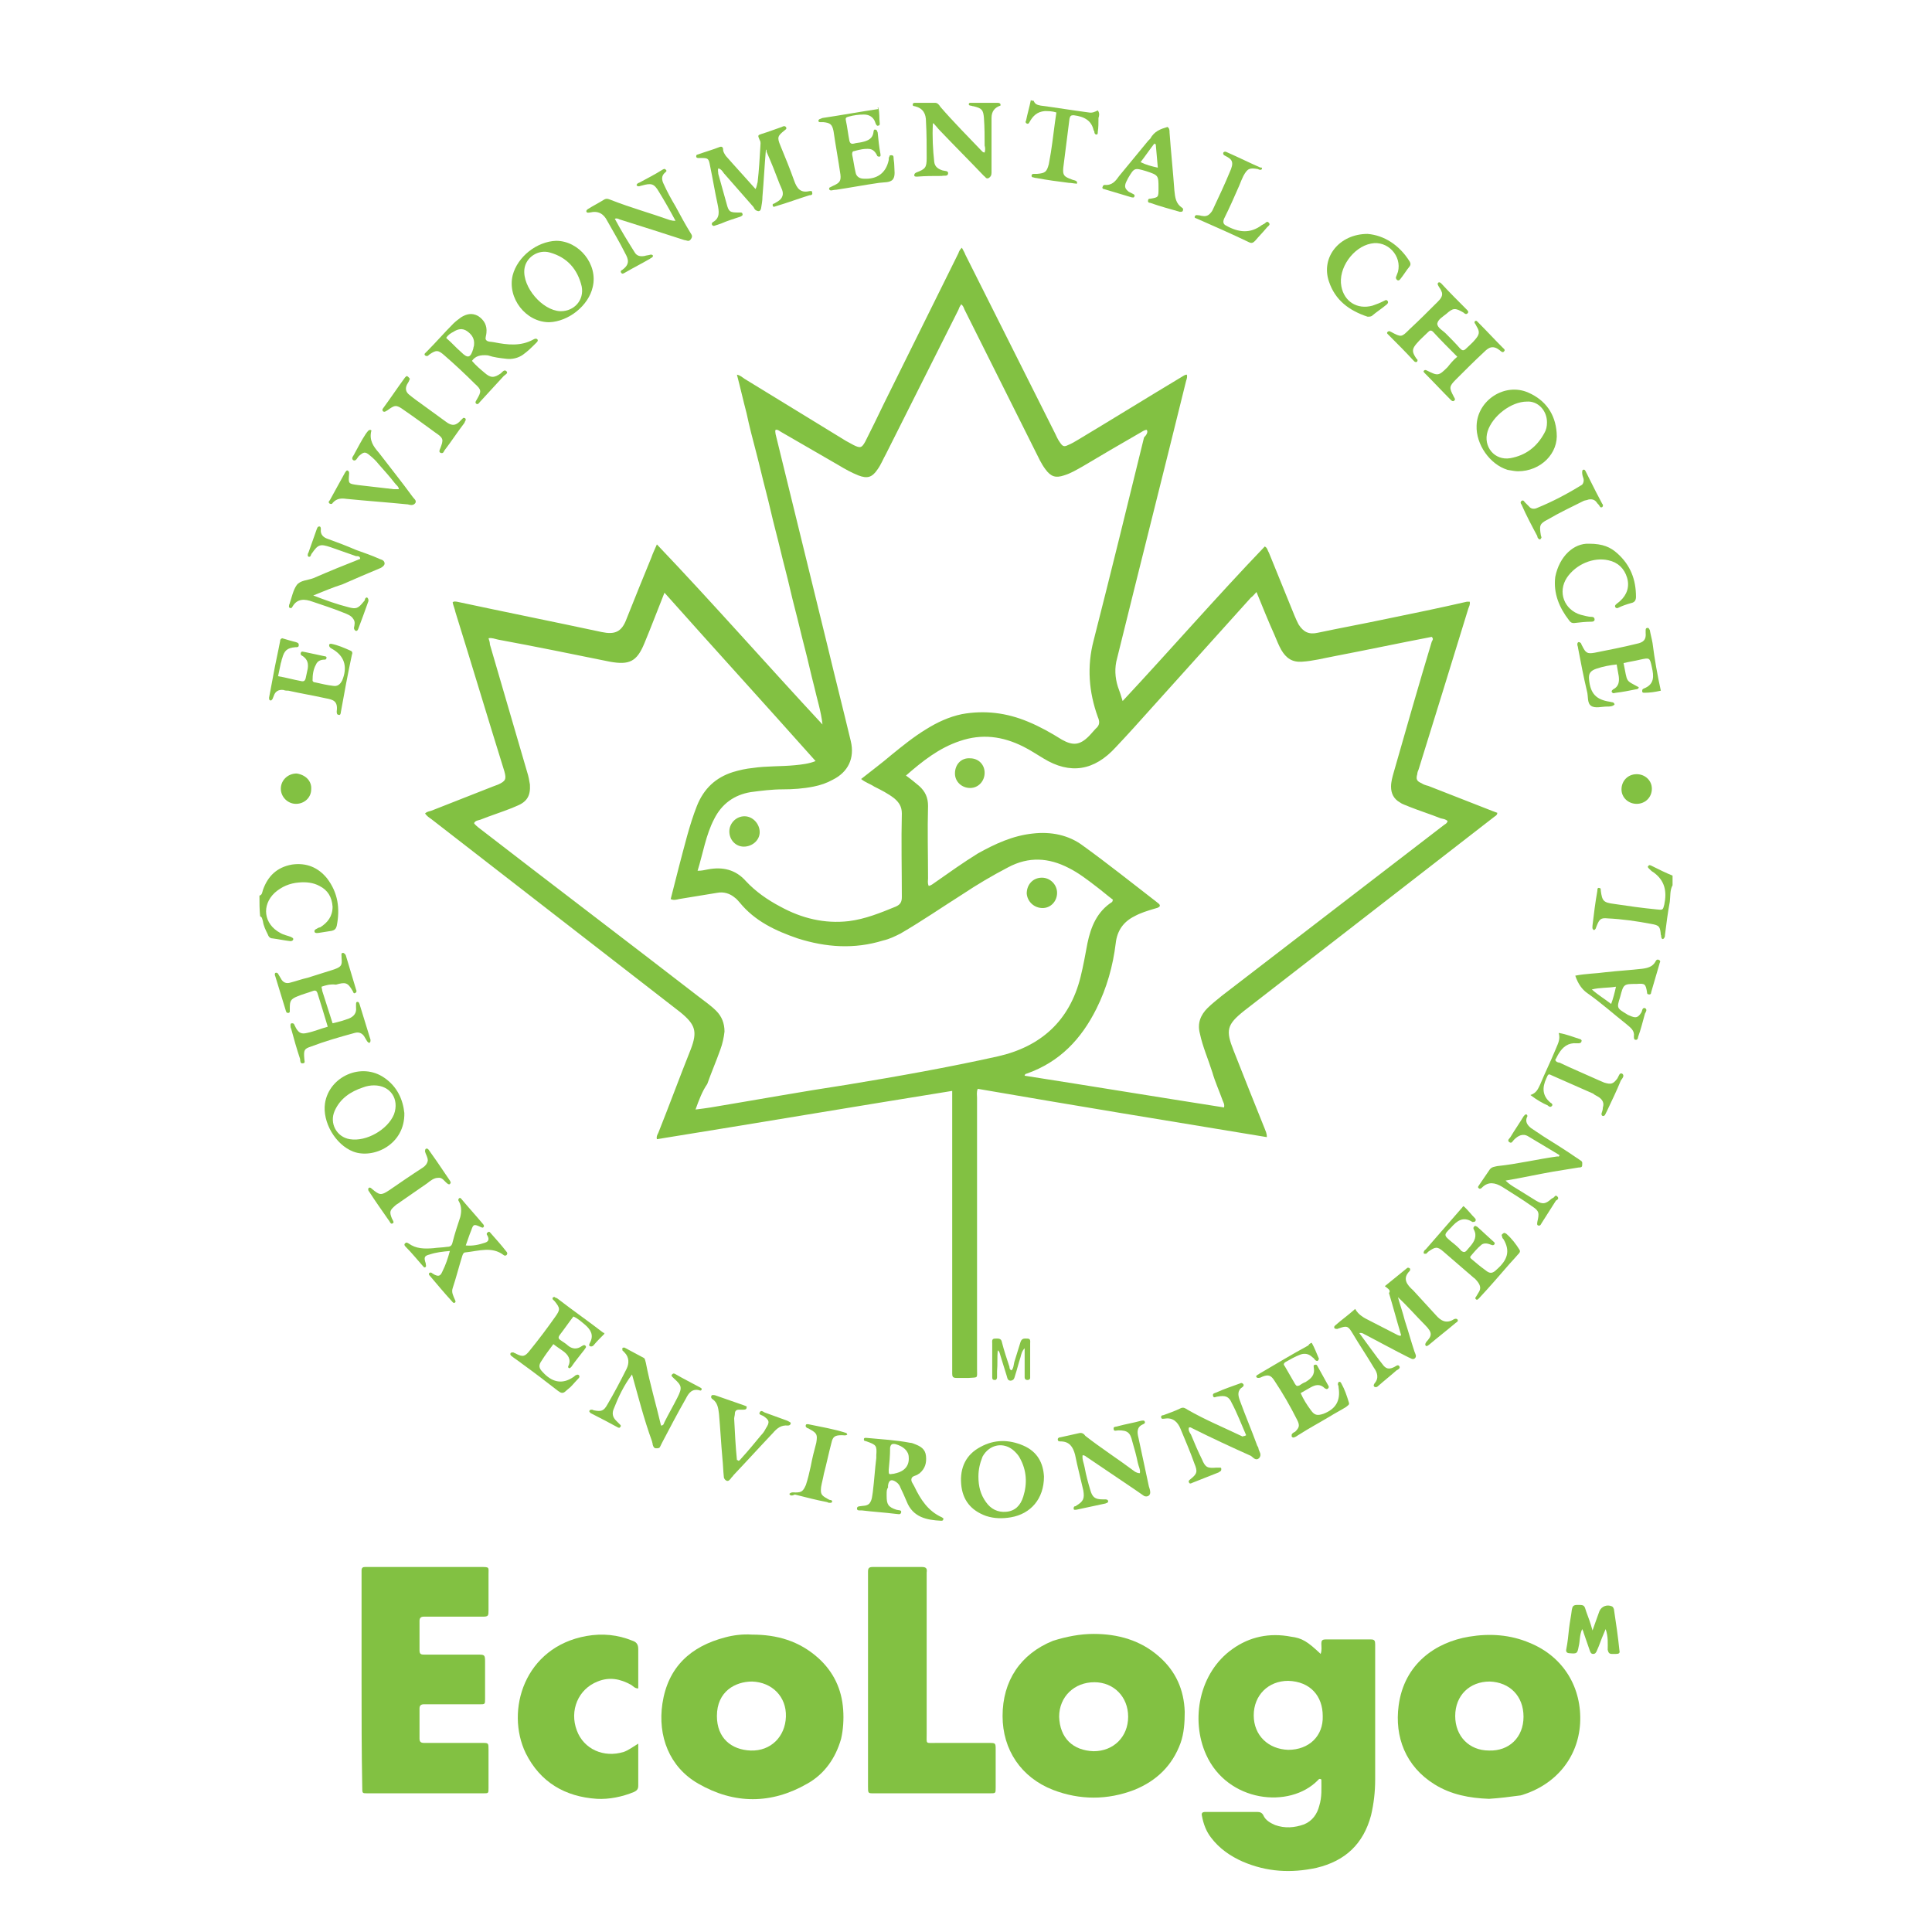 <?xml version="1.0" encoding="utf-8"?><svg version="1.1" id="Layer_1" xmlns="http://www.w3.org/2000/svg" x="0px" y="0px" viewBox="0 0 280 280" xml:space="preserve" enable-background="new 0 0 280 280"><g><path d="M37.6,129.8c0.4-0.1,0.4-0.5,0.5-0.8c0.7-2,2-3.3,4.2-3.7c2.1-0.3,3.8,0.4,5.1,2c1.6,2.1,1.9,4.4,1.4,6.9
		c-0.1,0.4-0.3,0.6-0.7,0.7c-0.6,0.1-1.3,0.2-1.9,0.3c-0.2,0-0.4,0.1-0.6-0.1c-0.1-0.3,0.1-0.4,0.3-0.5c0.2-0.1,0.3-0.2,0.5-0.2
		c1.1-0.7,1.8-1.6,1.8-3c-0.1-1.4-0.7-2.4-1.9-3c-0.9-0.5-2-0.6-3-0.5c-1.3,0.1-2.5,0.6-3.5,1.5c-1.9,1.8-1.6,4.5,0.8,5.8
		c0.5,0.3,1.1,0.4,1.6,0.6c0.1,0.1,0.3,0.1,0.3,0.3c0,0.2-0.2,0.3-0.4,0.3c-0.9-0.1-1.8-0.3-2.6-0.4c-0.4,0-0.6-0.3-0.7-0.6
		c-0.3-0.6-0.6-1.2-0.7-1.9c-0.1-0.3-0.1-0.6-0.4-0.7C37.6,131.8,37.6,130.8,37.6,129.8z" fill="#87C346"/><path d="M149.8,14.6c0.2,0.5,0.5,0.6,1,0.7c2.3,0.3,4.7,0.7,7,1c0.5,0.1,0.9-0.1,1.3-0.3c0.3,0.4,0.2,0.8,0.1,1.1
		c0,0.7,0,1.4-0.1,2c0,0.2,0,0.4-0.2,0.4c-0.2,0-0.3-0.2-0.3-0.4c0-0.1,0-0.1-0.1-0.2c-0.3-1.4-1.3-2-2.9-2.2
		c-0.4,0-0.5,0.1-0.6,0.5c-0.3,2.4-0.6,4.7-0.9,7.1c-0.1,1.1,0.1,1.3,1.2,1.7c0.2,0.1,0.4,0.1,0.6,0.2c0.2,0.1,0.2,0.2,0.2,0.3
		c0,0.1-0.1,0.2-0.2,0.1c-0.3,0-0.6-0.1-1-0.1c-1.6-0.2-3.1-0.4-4.7-0.7c-0.2,0-0.4-0.1-0.5-0.1c-0.1,0-0.2-0.1-0.2-0.2
		c0-0.2,0.1-0.3,0.3-0.3c0.2,0,0.4,0,0.5,0c1.2-0.1,1.4-0.3,1.7-1.4c0.1-0.6,0.2-1.1,0.3-1.7c0.3-1.9,0.5-3.9,0.8-5.8
		c-0.6-0.2-1.2-0.2-1.7-0.2c-1.1,0.1-1.7,0.7-2.2,1.6c-0.1,0.2-0.2,0.3-0.4,0.2c-0.2-0.1-0.2-0.3-0.1-0.4c0.2-1,0.5-2,0.7-3
		C149.5,14.6,149.6,14.6,149.8,14.6z" fill="#87C346"/><path d="M242.4,128.3c-0.4,0.7-0.3,1.6-0.4,2.4c-0.3,1.6-0.5,3.2-0.7,4.8c0,0.1,0,0.3-0.1,0.4c0,0.1-0.2,0.2-0.2,0.2
		c-0.1,0-0.2-0.1-0.2-0.2c-0.1-0.1,0-0.3-0.1-0.4c-0.1-1.2-0.2-1.4-1.4-1.6c-2.1-0.4-4.2-0.7-6.3-0.8c-1-0.1-1.2,0.1-1.6,1.1
		c-0.1,0.2-0.1,0.5-0.4,0.6c-0.3-0.2-0.2-0.4-0.2-0.7c0.2-1.7,0.4-3.3,0.7-5c0-0.2,0-0.5,0.3-0.4c0.2,0,0.2,0.2,0.2,0.4
		c0.2,1.5,0.4,1.7,1.9,1.9c2,0.3,4.1,0.6,6.2,0.8c0.9,0.1,0.9,0.1,1.1-0.7c0.4-1.9,0.1-3.5-1.6-4.7c-0.2-0.1-0.4-0.3-0.6-0.5
		c-0.1-0.1-0.3-0.3-0.1-0.4c0.1-0.2,0.3-0.1,0.5,0c1,0.5,2,1,3,1.4C242.4,127.3,242.4,127.8,242.4,128.3z" fill="#87C346"/><path d="M162.7,101.6c7-7.5,13.6-15.1,20.6-22.4c0.4,0.2,0.4,0.6,0.6,0.9c1.2,3,2.5,6.1,3.7,9.1
		c0.2,0.5,0.4,0.9,0.6,1.3c0.7,1.1,1.5,1.5,2.8,1.2c3.3-0.7,6.6-1.3,9.9-2c3.9-0.8,7.8-1.6,11.7-2.5c0.1,0,0.2,0,0.4,0
		c0.1,0.4-0.1,0.7-0.2,1c-2.4,7.8-4.8,15.6-7.2,23.3c-0.1,0.2-0.2,0.5-0.2,0.7c-0.2,0.7-0.1,1,0.6,1.3c0.3,0.2,0.6,0.3,1,0.4
		c3.1,1.2,6.1,2.4,9.2,3.6c0.3,0.1,0.5,0.2,0.8,0.3c0,0.4-0.4,0.5-0.6,0.7c-12,9.3-24.1,18.7-36.1,28c-2.5,2-2.7,2.8-1.5,5.8
		c1.5,3.8,3,7.6,4.5,11.3c0.1,0.3,0.3,0.6,0.3,1.2c-14-2.3-28-4.6-41.9-7c-0.2,0.5-0.1,0.9-0.1,1.3c0,13.1,0,26.2,0,39.3
		c0,1.4,0.2,1.2-1.2,1.3c-0.6,0-1.2,0-1.8,0c-0.5,0-0.6-0.2-0.6-0.6c0-0.2,0-0.5,0-0.8c0-12.9,0-25.9,0-38.8c0-0.4,0-0.9,0-1.4
		c-14.3,2.3-28.5,4.7-42.8,7c-0.1-0.4,0.1-0.7,0.2-0.9c1.6-4,3.1-8.1,4.7-12.1c1-2.6,0.7-3.6-1.5-5.4c-12-9.3-24.1-18.7-36.1-28
		c-0.3-0.2-0.6-0.4-0.9-0.8c0.3-0.3,0.6-0.3,0.9-0.4c3-1.2,5.9-2.3,8.9-3.5c0.3-0.1,0.5-0.2,0.8-0.3c1.1-0.5,1.2-0.8,0.9-1.9
		c-2.4-7.7-4.7-15.4-7.1-23.1c-0.1-0.5-0.3-0.9-0.4-1.4c0.2-0.2,0.4-0.1,0.6-0.1c7,1.5,14,2.9,21,4.4c1.9,0.4,2.9,0,3.6-1.9
		c1.2-3,2.4-6,3.6-8.9c0.2-0.6,0.5-1.2,0.8-1.9c8.2,8.6,16,17.5,24,26.1c-0.2-1.9-0.8-3.7-1.2-5.5c-0.5-1.9-0.9-3.8-1.4-5.7
		c-0.5-1.9-0.9-3.7-1.4-5.6c-0.5-1.9-0.9-3.8-1.4-5.7c-0.5-1.9-0.9-3.7-1.4-5.6c-0.5-1.9-0.9-3.8-1.4-5.7c-0.5-1.9-0.9-3.7-1.4-5.6
		c-0.5-1.9-1-3.8-1.4-5.7c-0.5-1.9-0.9-3.7-1.4-5.6c0.5,0.1,0.8,0.4,1.1,0.6c4.9,3,9.8,6,14.7,9c0.4,0.2,0.7,0.4,1.1,0.6
		c1,0.5,1.2,0.4,1.7-0.5c0.9-1.8,1.8-3.6,2.7-5.5c3.6-7.3,7.2-14.5,10.8-21.8c0.1-0.3,0.2-0.5,0.5-0.8c0.2,0.4,0.4,0.7,0.5,1
		c4.3,8.6,8.7,17.3,13,25.9c0.2,0.4,0.4,0.9,0.7,1.3c0.4,0.6,0.6,0.7,1.2,0.4c0.5-0.2,1-0.5,1.5-0.8c5-3,10-6.1,15-9.1
		c0.2-0.1,0.4-0.3,0.7-0.3c0.1,0.3,0,0.6-0.1,0.9c-3.3,13.4-6.7,26.8-10,40.2c-0.4,1.4-0.3,2.8,0.1,4.1
		C162.3,100.3,162.5,100.9,162.7,101.6z M100.8,160.8c0.9-0.1,1.5-0.2,2.2-0.3c6.6-1.1,13.2-2.3,19.8-3.3c7.3-1.2,14.6-2.5,21.8-4.1
		c6.2-1.4,10.4-5.1,12-11.5c0.4-1.6,0.7-3.3,1-4.9c0.5-2.4,1.4-4.6,3.6-6c0,0,0-0.1,0.1-0.3c-0.8-0.6-1.6-1.3-2.4-1.9
		c-1.3-1-2.6-2-4-2.7c-2.9-1.5-5.8-1.7-8.8-0.1c-2.3,1.2-4.5,2.5-6.6,3.9c-3,1.9-5.9,3.9-9,5.7c-0.8,0.4-1.6,0.8-2.5,1
		c-4.2,1.3-8.3,1-12.4-0.3c-3.2-1.1-6.2-2.5-8.4-5.2c-0.2-0.2-0.4-0.5-0.7-0.7c-0.7-0.6-1.6-0.9-2.6-0.7c-1.8,0.3-3.7,0.6-5.5,0.9
		c-0.4,0.1-0.8,0.2-1.2,0c0.4-1.6,0.8-3.1,1.2-4.7c0.8-3,1.5-6,2.6-8.8c1-2.5,2.7-4.1,5.2-4.9c1-0.3,1.9-0.5,2.9-0.6
		c2-0.3,4.1-0.2,6.1-0.4c1-0.1,2-0.2,3-0.6c-7.3-8.2-14.6-16.2-21.9-24.4c-1,2.5-1.9,4.9-2.9,7.3c-1.1,2.7-2.2,3.2-5,2.7
		c-5.4-1.1-10.8-2.2-16.2-3.2c-0.5-0.1-0.9-0.3-1.4-0.2c0.1,0.3,0.2,0.6,0.2,0.9c1.8,6.2,3.6,12.3,5.4,18.5c0.2,0.6,0.3,1.2,0.4,1.8
		c0.1,1.6-0.4,2.5-1.9,3.1c-0.2,0.1-0.5,0.2-0.7,0.3c-1.5,0.6-3.1,1.1-4.6,1.7c-0.3,0.1-0.7,0.1-0.9,0.5c0.2,0.3,0.4,0.4,0.6,0.6
		c10.6,8.2,21.3,16.3,31.9,24.5c0.9,0.7,1.8,1.3,2.6,2.1c0.8,0.8,1.2,1.8,1.2,3c-0.1,0.9-0.3,1.8-0.6,2.6c-0.6,1.7-1.3,3.3-1.9,5
		C101.8,158.1,101.3,159.4,100.8,160.8z M182.1,85.8c-0.3,0.3-0.5,0.6-0.8,0.8c-4.8,5.3-9.6,10.7-14.4,16c-1.7,1.9-3.4,3.8-5.2,5.7
		c-3.1,3.4-6.6,4-10.5,1.6c-1-0.6-1.9-1.2-2.9-1.7c-3-1.5-6-1.9-9.2-0.8c-3,1-5.4,2.9-7.8,5c0.7,0.5,1.3,1,1.9,1.5
		c0.9,0.8,1.3,1.7,1.3,2.9c-0.1,3.5,0,7,0,10.5c0,0.3-0.1,0.7,0.1,1.1c0.4-0.1,0.6-0.3,0.9-0.5c2-1.4,4.1-2.9,6.2-4.2
		c2.5-1.4,5.1-2.6,8-2.9c2.6-0.3,5.2,0.2,7.3,1.8c3.6,2.6,7.1,5.4,10.6,8.1c0.2,0.2,0.5,0.3,0.5,0.6c-0.2,0.3-0.5,0.3-0.8,0.4
		c-1,0.3-2,0.6-2.9,1.1c-1.6,0.8-2.5,2.1-2.7,3.9c-0.4,3.3-1.3,6.5-2.8,9.5c-2.2,4.4-5.3,7.7-10.1,9.4c-0.1,0-0.3,0.1-0.3,0.3
		c9.6,1.5,19.3,3.1,28.9,4.6c0.1-0.5-0.1-0.7-0.2-1c-0.5-1.4-1.1-2.7-1.5-4.1c-0.6-1.9-1.4-3.7-1.8-5.6c-0.4-1.5,0.1-2.7,1.1-3.7
		c0.7-0.7,1.4-1.2,2.1-1.8c10.7-8.2,21.3-16.4,32-24.6c0.2-0.2,0.6-0.3,0.7-0.7c-0.3-0.3-0.6-0.3-1-0.4c-1.5-0.6-3.1-1.1-4.6-1.7
		c-0.4-0.2-0.9-0.3-1.3-0.6c-0.9-0.5-1.3-1.3-1.3-2.3c0-0.7,0.2-1.4,0.4-2.1c1.8-6.3,3.6-12.6,5.5-18.9c0.1-0.2,0.3-0.4,0-0.7
		c-4.7,0.9-9.4,1.9-14.1,2.8c-1.6,0.3-3.1,0.7-4.7,0.8c-1.4,0.1-2.3-0.5-3-1.7c-0.4-0.7-0.7-1.5-1-2.2C183.8,90,183,88,182.1,85.8z
		 M166.2,62.3c-0.4,0-0.7,0.3-1.1,0.5c-2.8,1.6-5.5,3.2-8.2,4.8c-0.9,0.5-1.7,1-2.7,1.3c-1.2,0.4-1.9,0.2-2.7-0.9
		c-0.6-0.8-1-1.7-1.4-2.5c-3.4-6.8-6.8-13.6-10.2-20.4c-0.2-0.3-0.2-0.7-0.6-1c-0.2,0.3-0.3,0.5-0.4,0.8c-3.5,7-7,13.9-10.5,20.9
		c-0.4,0.7-0.7,1.5-1.2,2.2c-0.8,1.2-1.5,1.4-2.8,0.9c-1-0.4-1.9-0.9-2.9-1.5c-2.8-1.6-5.5-3.2-8.3-4.8c-0.2-0.1-0.5-0.4-0.8-0.3
		c-0.1,0.2,0,0.4,0,0.6c2.5,10.2,5,20.4,7.5,30.6c1.1,4.6,2.3,9.3,3.4,13.9c0.6,2.5-0.4,4.5-2.6,5.6c-0.9,0.5-1.8,0.8-2.8,1
		c-1.5,0.3-3,0.4-4.5,0.4c-1.5,0-3.1,0.2-4.6,0.4c-2.4,0.4-4.2,1.7-5.3,3.9c-1.2,2.3-1.6,4.9-2.4,7.5c0.6,0,1-0.1,1.5-0.2
		c2.1-0.4,4,0,5.5,1.7c1.4,1.5,3.1,2.7,5,3.7c3.1,1.7,6.4,2.5,9.9,2.1c2.4-0.3,4.6-1.2,6.8-2.1c0.7-0.3,0.9-0.7,0.9-1.4
		c0-4-0.1-8.1,0-12.1c0-1-0.4-1.6-1.1-2.2c-0.9-0.7-1.9-1.2-2.9-1.7c-0.6-0.4-1.3-0.6-1.9-1.1c1.5-1.2,3-2.3,4.4-3.5
		c1.6-1.3,3.2-2.6,5-3.7c1.6-1,3.3-1.8,5.2-2.2c3.3-0.6,6.5-0.2,9.6,1.1c1.7,0.7,3.3,1.6,4.9,2.6c1.6,0.9,2.6,0.8,3.9-0.5
		c0.4-0.4,0.7-0.8,1-1.1c0.6-0.5,0.6-1,0.3-1.7c-1.3-3.6-1.6-7.3-0.6-11.1c2.5-9.8,4.9-19.6,7.3-29.4
		C166.2,63,166.4,62.6,166.2,62.3z" fill="#82C142"/><path d="M191.4,239.7c0.2-0.6,0.1-1,0.1-1.5c0-0.4,0.1-0.6,0.6-0.6c2.2,0,4.4,0,6.6,0c0.5,0,0.6,0.2,0.6,0.7
		c0,0.2,0,0.4,0,0.5c0,6.4,0,12.7,0,19.1c0,1.8-0.2,3.5-0.6,5.2c-1.1,4.1-3.7,6.6-7.9,7.6c-3.7,0.8-7.2,0.6-10.7-0.9
		c-1.8-0.8-3.4-1.9-4.6-3.5c-0.7-0.9-1.1-2-1.3-3.1c-0.1-0.4,0-0.6,0.5-0.6c0.5,0,1,0,1.5,0c2,0,4,0,6,0c0.4,0,0.7,0.1,0.9,0.5
		c0.3,0.7,1,1.1,1.7,1.4c1.4,0.5,2.8,0.4,4.2-0.1c1.2-0.5,1.9-1.5,2.2-2.7c0.4-1.3,0.3-2.5,0.3-3.8c-0.3-0.2-0.4,0-0.5,0.1
		c-4.1,4.2-13.1,3.2-16.2-3.7c-2.3-5.1-1-11.9,3.8-15.3c2.5-1.8,5.4-2.4,8.5-1.8C188.7,237.4,189.5,237.9,191.4,239.7z M186.7,253.6
		c3,0,5.1-2,5-4.9c0-2.9-1.8-5-5-5.1c-2.9,0-5,2.1-5,5C181.7,251.5,183.8,253.5,186.7,253.6z" fill="#82C142"/><path d="M52.4,243.5c0-5,0-10.1,0-15.1c0-0.3,0-0.5,0-0.8c0-0.4,0.2-0.5,0.5-0.5c0.2,0,0.4,0,0.6,0
		c5.4,0,10.7,0,16.1,0c1.4,0,1.2,0,1.2,1.1c0,1.7,0,3.4,0,5.1c0,0.9,0,1-0.9,1c-2.6,0-5.1,0-7.7,0c-0.3,0-0.5,0-0.8,0
		c-0.4,0-0.6,0.2-0.6,0.6c0,1.4,0,2.9,0,4.3c0,0.6,0.3,0.6,0.8,0.6c2.4,0,4.7,0,7.1,0c0.2,0,0.4,0,0.5,0c1,0,1.1,0,1.1,1
		c0,1.8,0,3.6,0,5.4c0,0.8,0,0.8-0.8,0.8c-2.4,0-4.9,0-7.3,0c-0.3,0-0.5,0-0.8,0c-0.4,0-0.6,0.2-0.6,0.6c0,1.5,0,2.9,0,4.4
		c0,0.6,0.4,0.6,0.8,0.6c2.5,0,5,0,7.5,0c0.3,0,0.5,0,0.8,0c0.9,0,0.9,0,0.9,1c0,1.8,0,3.6,0,5.5c0,0.8,0,0.8-0.7,0.8
		c-5.6,0-11.3,0-16.9,0c-0.7,0-0.7,0-0.7-0.9C52.4,253.8,52.4,248.6,52.4,243.5z" fill="#82C142"/><path d="M215.8,260.7c-2.8-0.1-5.5-0.6-7.9-2.1c-4.2-2.6-5.8-6.9-5.2-11.4c0.8-6.1,5.4-9.2,10.2-10
		c3-0.5,6-0.3,8.8,0.9c4.9,2,7.6,6.5,7.3,11.7c-0.3,4.9-3.5,8.9-8.6,10.4C218.9,260.4,217.4,260.6,215.8,260.7z M220.8,248.8
		c0-3-2-5-4.9-5.1c-2.9,0-5,2-5,5c0,2.9,2,5,4.9,5C218.7,253.8,220.8,251.8,220.8,248.8z" fill="#82C142"/><path d="M109,236.9c3.6,0,6.8,0.9,9.6,3.4c2.2,2,3.4,4.5,3.6,7.5c0.1,1.4,0,2.9-0.3,4.2c-0.8,2.8-2.4,5.1-4.9,6.5
		c-5.2,3-10.6,3-15.8,0c-4.2-2.4-5.9-6.9-5.2-11.6c0.8-5.3,4.1-8.3,9.1-9.6C106.2,237,107.6,236.8,109,236.9z M109,243.7
		c-2.4,0-5.1,1.4-5.1,5c0,3.2,2.1,4.9,4.9,5c2.9,0.1,5-2,5.1-4.9C114,245.9,111.9,243.8,109,243.7z" fill="#82C142"/><path d="M158.5,236.8c3.5,0,6.8,0.9,9.5,3.3c2.4,2.1,3.6,4.8,3.7,8c0,1.5-0.1,3.1-0.6,4.5c-1.2,3.3-3.5,5.5-6.7,6.8
		c-3.9,1.5-7.9,1.5-11.8,0c-4.6-1.8-7.3-5.8-7.3-10.7c0-5.1,2.6-9,7.3-10.9C154.5,237.2,156.5,236.8,158.5,236.8z M163.5,248.8
		c0-2.9-2.1-5-4.9-5c-2.9,0-5.1,2.1-5.1,5c0.1,3.1,2,4.9,5,5C161.4,253.8,163.5,251.7,163.5,248.8z" fill="#82C142"/><path d="M125.8,243.5c0-5,0-9.9,0-14.9c0-0.3,0-0.5,0-0.8c0-0.5,0.1-0.7,0.7-0.7c2.4,0,4.7,0,7.1,0
		c0.6,0,0.8,0.2,0.7,0.8c0,0.2,0,0.5,0,0.7c0,7.6,0,15.2,0,22.7c0,1.5-0.2,1.3,1.3,1.3c2.6,0,5.1,0,7.7,0c1,0,1,0,1,1
		c0,1.8,0,3.6,0,5.5c0,0.8,0,0.8-0.8,0.8c-5.6,0-11.3,0-16.9,0c-0.8,0-0.8,0-0.8-1C125.8,253.8,125.8,248.6,125.8,243.5z" fill="#82C142"/><path d="M92.5,252.7c0,2.1,0,4.1,0,6.1c0,0.5-0.2,0.7-0.6,0.9c-1.7,0.7-3.6,1.1-5.4,1c-4.6-0.3-8.2-2.4-10.3-6.6
		c-3-6.2-0.2-15.4,8.8-17c2.3-0.4,4.5-0.2,6.7,0.7c0.6,0.2,0.8,0.6,0.8,1.2c0,1.9,0,3.8,0,5.7c-0.5,0-0.7-0.3-1-0.5
		c-1.6-0.9-3.2-1.2-4.9-0.5c-2.8,1.1-4.1,4.2-3,7.1c1,2.7,3.9,4,6.8,3.1C91,253.7,91.7,253.2,92.5,252.7z" fill="#82C142"/><path d="M111,21.7c-0.2,2.3-0.3,4.5-0.5,6.8c0,0.6-0.1,1.1-0.2,1.7c-0.1,0.4-0.3,0.5-0.7,0.3c-0.2-0.1-0.3-0.3-0.4-0.5
		c-1.4-1.6-2.9-3.3-4.3-4.9c-0.2-0.3-0.4-0.6-0.8-0.7c-0.1,0.3,0,0.5,0,0.8c0.4,1.4,0.8,2.9,1.2,4.3c0.3,1.2,0.5,1.3,1.7,1.3
		c0.1,0,0.2,0,0.3,0c0.1,0,0.3,0,0.3,0.2c0.1,0.2-0.1,0.3-0.3,0.4c-0.9,0.3-1.9,0.6-2.8,1c-0.3,0.1-0.6,0.2-0.9,0.3
		c-0.2,0.1-0.3,0-0.4-0.1c-0.1-0.2,0-0.3,0.1-0.4c1.1-0.6,0.9-1.6,0.7-2.6c-0.4-1.8-0.7-3.7-1.1-5.6c-0.2-1.1-0.3-1.1-1.4-1.1
		c-0.1,0-0.2,0-0.3,0c-0.2,0-0.3-0.1-0.3-0.2c0-0.1,0-0.3,0.2-0.3c1.1-0.4,2.2-0.7,3.2-1.1c0.3-0.1,0.5,0,0.5,0.4
		c0,0.3,0.2,0.6,0.4,0.9c1.4,1.6,2.8,3.1,4.3,4.8c0.2-0.4,0.2-0.7,0.3-1c0.2-1.7,0.3-3.5,0.4-5.2c0-0.3,0.1-0.6-0.1-0.9
		c-0.3-0.7-0.3-0.7,0.3-0.9c1-0.3,2-0.7,2.9-1c0.2-0.1,0.4-0.2,0.6,0c0.2,0.3-0.1,0.4-0.2,0.5c-1,0.8-1.1,1-0.6,2.2
		c0.7,1.7,1.4,3.4,2,5.1c0.4,1.1,0.9,1.8,2.2,1.5c0.2,0,0.4-0.1,0.4,0.2c0.1,0.3-0.1,0.4-0.4,0.4c-1.6,0.5-3.2,1.1-4.9,1.6
		c-0.2,0.1-0.4,0.1-0.4-0.1c-0.1-0.2,0.1-0.3,0.2-0.3c0.5-0.3,1-0.5,1.2-1.1c0.2-0.6-0.2-1.2-0.4-1.7c-0.6-1.6-1.2-3.1-1.9-4.7
		C111.1,21.6,111,21.7,111,21.7z" fill="#87C346"/><path d="M200.7,186.4c1.1-0.9,2.2-1.8,3.2-2.6c0.1-0.1,0.2-0.1,0.4,0c0.1,0.1,0.1,0.3,0,0.4c-1.1,1.1-0.4,2,0.5,2.8
		c1.1,1.2,2.2,2.4,3.3,3.6c0.7,0.8,1.5,1.3,2.6,0.6c0.2-0.1,0.4-0.1,0.5,0c0.2,0.2,0,0.4-0.2,0.5c-1.3,1.1-2.6,2.1-3.9,3.2
		c-0.2,0.1-0.3,0.3-0.5,0.1c-0.1-0.2,0-0.3,0.1-0.5c0.8-0.9,1-1.3-0.2-2.5c-1.3-1.3-2.5-2.7-3.9-4c0.3,1.1,0.7,2.2,1,3.4
		c0.5,1.5,0.9,3,1.4,4.5c0.1,0.3,0.4,0.7,0,1c-0.3,0.2-0.6-0.1-0.9-0.2c-2-1-4-2.1-6.1-3.2c-0.3-0.1-0.5-0.4-1-0.3
		c1.2,1.6,2.3,3.2,3.5,4.7c0.5,0.6,1,0.5,1.6,0.2c0.2-0.1,0.5-0.4,0.7-0.1c0.2,0.3-0.2,0.5-0.4,0.6c-0.9,0.8-1.8,1.5-2.7,2.3
		c-0.1,0.1-0.3,0.2-0.5,0.1c-0.2-0.2-0.1-0.3,0-0.5c0.7-0.8,0.4-1.6-0.1-2.3c-1-1.7-2.1-3.3-3.1-5c-0.6-1-0.8-1.1-1.9-0.7
		c-0.1,0-0.2,0.1-0.3,0.1c-0.1,0-0.3,0-0.4-0.1c-0.1-0.2,0-0.3,0.1-0.4c0.9-0.8,1.9-1.5,2.9-2.4c0.5,0.9,1.3,1.3,2.1,1.7
		c1.2,0.6,2.5,1.3,3.7,1.9c0.2,0.1,0.5,0.3,0.8,0.3c0-0.1,0.1-0.2,0-0.3c-0.6-2-1.1-3.9-1.7-5.9C201.6,187,201.2,186.8,200.7,186.4z
		" fill="#87C346"/><path d="M46.6,143c0,0.2,0.1,0.4,0.1,0.6c0.5,1.6,1,3.1,1.5,4.7c0.9-0.2,1.6-0.4,2.4-0.7c0.7-0.3,1.1-0.8,1-1.6
		c0-0.1,0-0.3,0-0.4c0-0.2,0-0.4,0.2-0.4c0.2,0,0.2,0.1,0.3,0.3c0.5,1.7,1.1,3.5,1.6,5.2c0,0.1,0,0.3-0.1,0.4
		c-0.2,0.1-0.3-0.1-0.4-0.2c-0.1-0.2-0.2-0.3-0.3-0.5c-0.3-0.6-0.8-0.9-1.5-0.7c-2.2,0.6-4.3,1.2-6.4,2c-0.9,0.3-1,0.5-0.9,1.7
		c0,0.3,0.2,0.7-0.2,0.7c-0.4,0.1-0.4-0.4-0.4-0.6c-0.5-1.5-0.9-2.9-1.3-4.4c-0.1-0.2-0.1-0.3-0.1-0.5c0-0.1,0-0.3,0.2-0.3
		c0.1,0,0.2,0,0.3,0.1c0.1,0.2,0.2,0.4,0.3,0.6c0.4,0.7,0.8,0.9,1.6,0.7c1-0.2,1.9-0.6,3-0.9c-0.5-1.7-1-3.3-1.5-4.9
		c-0.1-0.3-0.3-0.4-0.6-0.3c-0.8,0.3-1.6,0.5-2.3,0.8c-1,0.4-1.1,0.7-1.1,1.7c0,0.2,0,0.4,0,0.5c0,0.1-0.1,0.2-0.2,0.2
		c-0.1,0-0.2,0-0.3-0.1c0-0.1-0.1-0.2-0.1-0.3c-0.5-1.6-1-3.3-1.5-4.9c-0.1-0.2-0.1-0.4,0-0.5c0.3-0.1,0.4,0.1,0.5,0.3
		c0.1,0.2,0.2,0.3,0.3,0.5c0.3,0.6,0.8,0.8,1.4,0.6c0.8-0.2,1.6-0.5,2.5-0.7c1.3-0.4,2.5-0.8,3.8-1.2c1.1-0.4,1.2-0.6,1.1-1.7
		c0-0.1,0-0.1,0-0.2c0-0.2-0.1-0.5,0.2-0.5c0.2,0,0.3,0.2,0.4,0.3c0.5,1.7,1,3.3,1.5,5c0.1,0.2,0.1,0.4-0.1,0.5
		c-0.3,0.2-0.3-0.2-0.4-0.3c-0.7-1.2-1-1.3-2.4-0.9C47.8,142.6,47.2,142.8,46.6,143z" fill="#87C346"/><path d="M211.2,51.7c-1.2-1.2-2.4-2.4-3.5-3.6c-0.3-0.3-0.5-0.2-0.7,0c-0.6,0.6-1.2,1.1-1.7,1.7
		c-0.6,0.7-0.7,1.1-0.2,1.9c0.1,0.2,0.2,0.3,0.3,0.4c0.1,0.1,0,0.2,0,0.3c-0.1,0.1-0.3,0.1-0.4,0c-0.1-0.1-0.2-0.2-0.2-0.2
		c-1.1-1.2-2.3-2.4-3.4-3.5c-0.1-0.1-0.2-0.2-0.3-0.3c-0.1-0.1-0.1-0.2,0-0.3c0.1-0.1,0.2-0.1,0.3-0.1c0.1,0,0.1,0.1,0.2,0.1
		c1.5,0.8,1.5,0.8,2.7-0.4c1.4-1.3,2.7-2.6,4.1-4c0.4-0.4,0.8-0.9,0.5-1.5c-0.1-0.3-0.3-0.5-0.4-0.7c-0.1-0.2-0.2-0.3-0.1-0.5
		c0.2-0.2,0.4,0,0.5,0.1c1.2,1.3,2.4,2.5,3.7,3.8c0.1,0.1,0.3,0.3,0.1,0.5c-0.2,0.2-0.4,0.1-0.6-0.1c-1.2-0.7-1.5-0.7-2.5,0.2
		c-0.5,0.4-1.2,0.8-1.3,1.4c0,0.6,0.8,1,1.2,1.4c0.7,0.7,1.4,1.4,2.1,2.2c0.3,0.3,0.5,0.4,0.9,0c0.4-0.4,0.9-0.8,1.3-1.3
		c0.6-0.7,0.7-1.1,0.2-1.9c-0.1-0.2-0.2-0.4-0.3-0.5c0-0.1,0-0.2,0.1-0.3c0.1,0,0.1,0,0.2,0c0.1,0.1,0.2,0.2,0.3,0.3
		c1.2,1.2,2.3,2.4,3.5,3.6c0.1,0.1,0.4,0.3,0.2,0.5c-0.2,0.3-0.5,0-0.6-0.1c-1-0.8-1.6-0.5-2.3,0.2c-1.4,1.3-2.7,2.6-4.1,4
		c-1,1-1,1.2-0.3,2.5c0,0.1,0.1,0.1,0.1,0.2c0.1,0.1,0.1,0.3-0.1,0.4c-0.1,0.1-0.3,0-0.4-0.1c-1.3-1.3-2.5-2.6-3.8-3.9
		c-0.1-0.1-0.3-0.3-0.1-0.4c0.1-0.1,0.2-0.1,0.4,0c1.6,0.8,1.7,0.8,3-0.5C210.2,52.7,210.6,52.2,211.2,51.7z" fill="#87C346"/><path d="M128.5,216.5c0,0.1,0,0.2,0,0.3c0,1.2,0.2,1.6,1.4,2c0.3,0.1,0.8,0,0.7,0.4c-0.1,0.4-0.5,0.2-0.8,0.2
		c-1.6-0.2-3.3-0.3-4.9-0.5c-0.1,0-0.2,0-0.3,0c-0.2,0-0.4,0-0.4-0.3c0-0.2,0.2-0.3,0.4-0.3c0.5-0.1,1,0,1.4-0.4
		c0.4-0.5,0.4-1.1,0.5-1.7c0.2-1.6,0.3-3.3,0.5-4.9c0-0.1,0-0.3,0-0.4c0.1-1.4,0-1.5-1.4-2c-0.2-0.1-0.4,0-0.4-0.3
		c0-0.3,0.3-0.2,0.5-0.2c2.1,0.2,4.1,0.3,6.2,0.7c0.2,0,0.5,0.1,0.7,0.2c0.8,0.3,1.5,0.7,1.6,1.7c0.1,1-0.1,1.8-0.9,2.5
		c-0.1,0.1-0.2,0.1-0.3,0.2c-0.3,0.2-0.8,0.2-0.9,0.6c-0.1,0.4,0.2,0.7,0.4,1.1c0.9,1.9,2,3.6,4,4.5c0.1,0.1,0.3,0.1,0.2,0.3
		c0,0.2-0.2,0.2-0.3,0.2c-2.1-0.1-4.1-0.5-5-2.8c-0.3-0.7-0.6-1.4-0.9-2c-0.1-0.3-0.3-0.6-0.6-0.8c-0.7-0.5-1.1-0.3-1.2,0.5
		c0,0.1,0,0.2,0,0.3C128.5,215.8,128.5,216.2,128.5,216.5C128.5,216.5,128.5,216.5,128.5,216.5z M128.8,213c0,0.7,0,0.7,0.6,0.6
		c0.2,0,0.4-0.1,0.5-0.1c1.2-0.3,1.9-1.1,1.8-2.3c0-0.9-0.8-1.6-1.9-1.9c-0.5-0.1-0.7,0-0.8,0.5C129,211,128.9,212,128.8,213z" fill="#87C346"/><path d="M68.4,52.3c0.6,0.7,1.2,1.2,1.8,1.7c0.9,0.8,1.4,0.8,2.4,0.1c0.2-0.2,0.5-0.6,0.8-0.3c0.3,0.3-0.2,0.5-0.4,0.7
		c-1.1,1.2-2.3,2.5-3.4,3.7c-0.2,0.2-0.3,0.5-0.6,0.3c-0.2-0.2,0-0.4,0.1-0.6c0.7-1.2,0.7-1.4-0.3-2.3c-1.4-1.4-2.9-2.8-4.4-4.1
		c-0.9-0.8-1.2-0.8-2.2-0.1c-0.1,0.1-0.2,0.2-0.3,0.2c-0.1,0-0.2,0-0.3-0.1c-0.1-0.1-0.1-0.2,0-0.3c0.1-0.1,0.2-0.2,0.3-0.3
		c1.3-1.3,2.5-2.7,3.8-4c0.3-0.3,0.7-0.6,1.1-0.9c0.8-0.5,1.6-0.7,2.5-0.2c0.9,0.6,1.3,1.4,1.2,2.4c0,0.3-0.2,0.8-0.1,1
		c0.2,0.4,0.8,0.3,1.2,0.4c2,0.4,3.9,0.6,5.7-0.4c0.2-0.1,0.4-0.2,0.6,0c0.1,0.2,0,0.3-0.2,0.5c-0.6,0.6-1.2,1.2-1.9,1.7
		c-0.7,0.5-1.6,0.7-2.4,0.6c-0.9-0.1-1.8-0.2-2.7-0.5C69.6,51.4,68.9,51.6,68.4,52.3z M64.7,48.9c0,0.1,0,0.2,0.1,0.2
		c0.7,0.6,1.3,1.3,2,1.9c1,1,1.4,0.9,1.8-0.5c0-0.2,0.1-0.3,0.1-0.5c0.1-0.9-0.3-1.5-1-2c-0.7-0.5-1.4-0.3-2,0.1
		C65.3,48.3,65,48.5,64.7,48.9z" fill="#87C346"/><path d="M58.6,161.3c0.1,4.6-4.5,6.7-7.4,5.6c-2.6-1-4.5-4.3-4.1-7c0.6-3.9,5.3-6,8.6-3.7
		C57.6,157.5,58.4,159.4,58.6,161.3z M54.2,157.3c-0.5,0-1.1,0.1-1.6,0.3c-1.8,0.6-3.3,1.6-4.1,3.4c-0.8,1.8,0.3,3.8,2.2,4.1
		c2.4,0.4,5.5-1.4,6.4-3.6C57.9,159.3,56.6,157.3,54.2,157.3z" fill="#87C346"/><path d="M226,167.4c-1.5-0.9-3-1.8-4.5-2.7c-0.8-0.5-1.5-0.1-2.1,0.5c-0.2,0.2-0.3,0.6-0.7,0.3
		c-0.3-0.3,0.1-0.5,0.2-0.7c0.6-1,1.3-2,1.9-3c0.1-0.1,0.2-0.3,0.4-0.3c0.2,0.1,0.2,0.3,0.1,0.4c-0.3,0.7,0.1,1.2,0.6,1.6
		c0.6,0.4,1.2,0.8,1.8,1.2c1.6,1,3.2,2,4.8,3.1c0.2,0.1,0.4,0.3,0.6,0.4c0.3,0.2,0.2,0.4,0.2,0.7c0,0.3-0.3,0.3-0.5,0.3
		c-1.2,0.2-2.5,0.4-3.7,0.6c-2.3,0.4-4.5,0.9-6.9,1.3c0.5,0.5,1,0.8,1.5,1.1c1,0.6,1.9,1.2,2.9,1.8c1,0.6,1.4,0.5,2.3-0.3
		c0.1,0,0.1-0.1,0.2-0.1c0.2-0.1,0.3-0.5,0.6-0.2c0.3,0.3,0,0.5-0.2,0.6c-0.7,1.1-1.4,2.2-2.1,3.3c-0.1,0.2-0.2,0.4-0.5,0.3
		c-0.2-0.1-0.1-0.3-0.1-0.5c0.3-1.3,0.3-1.6-0.8-2.3c-1.4-1-2.9-1.9-4.3-2.8c-1-0.6-2-0.8-2.9,0.1c-0.1,0.1-0.3,0.3-0.5,0.1
		c-0.2-0.2,0-0.3,0.1-0.5c0.5-0.7,1-1.5,1.5-2.2c0.3-0.4,0.7-0.4,1.1-0.5c2.9-0.3,5.8-1,8.7-1.4C225.8,167.6,226,167.7,226,167.4z" fill="#87C346"/><path d="M45.4,86.3c1.8,0.7,3.5,1.3,5.1,1.7c1.1,0.3,1.4,0.2,2.2-0.8c0.1-0.1,0.2-0.2,0.2-0.4c0.1-0.2,0.3-0.3,0.4-0.1
		c0.1,0.1,0.1,0.3,0.1,0.4c-0.5,1.4-1,2.8-1.5,4.1c-0.1,0.2-0.2,0.3-0.4,0.2c-0.1-0.1-0.2-0.2-0.2-0.4c0.1-0.5,0.2-0.9-0.1-1.3
		c-0.3-0.5-0.9-0.7-1.4-0.9c-1.5-0.6-3-1.1-4.5-1.6c-1.1-0.4-2.2-0.5-2.9,0.7c-0.1,0.2-0.2,0.3-0.4,0.2c-0.2-0.1-0.1-0.3-0.1-0.4
		c0-0.1,0.1-0.2,0.1-0.3c0.3-0.9,0.5-1.9,1-2.6c0.5-0.7,1.6-0.7,2.4-1c2.3-1,4.5-1.9,6.8-2.8c0-0.4-0.3-0.4-0.6-0.4
		c-1.2-0.4-2.5-0.9-3.7-1.3c-1.5-0.5-1.8-0.4-2.7,0.9c-0.1,0.1-0.1,0.2-0.2,0.4c0,0-0.1,0.1-0.2,0.1c-0.1,0-0.2-0.1-0.2-0.2
		c0-0.1,0-0.3,0.1-0.4c0.4-1.1,0.8-2.3,1.2-3.4c0.1-0.2,0.1-0.4,0.4-0.4c0.2,0,0.2,0.3,0.2,0.4c-0.1,0.8,0.4,1.2,1,1.4
		c1.4,0.5,2.7,1,4.1,1.6c1.1,0.4,2.3,0.8,3.4,1.3c0.2,0.1,0.4,0.1,0.6,0.3c0.3,0.4,0.1,0.7-0.4,1c-1.9,0.8-3.8,1.6-5.6,2.4
		C48.3,85.1,46.9,85.7,45.4,86.3z" fill="#87C346"/><path d="M165.2,213.5c0.1-0.5-0.2-1-0.3-1.5c-0.2-1-0.5-2.1-0.8-3.1c-0.3-1.3-0.7-1.6-2-1.6c-0.3,0-0.7,0.2-0.7-0.2
		c-0.1-0.4,0.4-0.3,0.6-0.4c1.1-0.3,2.3-0.5,3.4-0.8c0.2,0,0.4-0.1,0.5,0.1c0.1,0.2,0,0.3-0.2,0.4c-1,0.4-0.9,1.2-0.7,2
		c0.5,2.3,1,4.7,1.5,7c0.1,0.3,0.2,0.6,0.2,0.9c0,0.5-0.5,0.7-0.9,0.5c-0.4-0.3-0.9-0.6-1.3-0.9c-2.4-1.6-4.7-3.2-7.1-4.8
		c-0.1-0.1-0.3-0.2-0.5-0.2c-0.1,0.6,0.2,1.2,0.3,1.8c0.2,1.1,0.5,2.2,0.8,3.2c0.3,1.1,0.7,1.4,1.8,1.4c0.1,0,0.2,0,0.3,0
		c0.2,0,0.5,0,0.5,0.3c0,0.2-0.2,0.2-0.4,0.3c-1.4,0.3-2.8,0.6-4.2,0.9c-0.2,0-0.4,0.1-0.4-0.2c0-0.2,0.1-0.3,0.2-0.3
		c0.1,0,0.1,0,0.2-0.1c1-0.6,1.2-1,1-2.2c-0.3-1.3-0.6-2.5-0.9-3.8c-0.1-0.5-0.2-0.9-0.3-1.4c-0.3-1.1-0.8-1.9-2.1-1.9
		c-0.2,0-0.4,0-0.4-0.3c0-0.2,0.2-0.3,0.4-0.3c0.9-0.2,1.8-0.4,2.7-0.6c0.4-0.1,0.7,0.1,0.9,0.4c2.3,1.8,4.8,3.4,7.2,5.2
		C164.9,213.5,165,213.5,165.2,213.5z" fill="#87C346"/><path d="M180.6,208c-0.7-1.6-1.3-3.2-2.1-4.7c-0.4-0.9-0.9-1.1-2-0.9c-0.3,0-0.6,0.3-0.7-0.1c-0.1-0.4,0.3-0.4,0.5-0.5
		c1.1-0.5,2.3-0.9,3.4-1.3c0.2-0.1,0.3-0.1,0.5,0.1c0.1,0.2,0,0.3-0.1,0.4c-0.8,0.5-0.7,1.2-0.4,2c0.8,2.2,1.7,4.3,2.5,6.5
		c0.1,0.2,0.2,0.3,0.2,0.5c0.1,0.4,0.5,0.8,0.1,1.3c-0.5,0.5-0.9-0.1-1.2-0.3c-2.9-1.3-5.7-2.6-8.5-4c-0.2-0.1-0.3-0.2-0.5-0.1
		c-0.1,0.4,0.1,0.7,0.3,1c0.5,1.2,1,2.4,1.6,3.6c0.5,1.2,0.8,1.3,2.1,1.2c0.2,0,0.4,0,0.5,0c0.1,0,0.2,0,0.2,0.2
		c0,0.1,0,0.2-0.1,0.3c-0.1,0.1-0.2,0.1-0.3,0.2c-1.3,0.5-2.5,1-3.8,1.5c-0.2,0.1-0.4,0.2-0.5-0.1c-0.1-0.2,0.1-0.3,0.2-0.4
		c1-0.8,1.1-1.1,0.6-2.3c-0.6-1.7-1.3-3.3-2-5c-0.4-1-1.1-1.7-2.3-1.5c-0.2,0-0.4,0.1-0.5-0.1c-0.1-0.3,0.1-0.4,0.3-0.4
		c0.8-0.3,1.7-0.6,2.5-1c0.4-0.2,0.7,0,1,0.2c2.6,1.5,5.3,2.6,8,3.9C180.1,208.1,180.3,208.2,180.6,208z" fill="#87C346"/><path d="M151.3,214c0,3.2-1.9,5.4-4.8,5.9c-1.2,0.2-2.4,0.2-3.6-0.2c-2.2-0.8-3.4-2.3-3.6-4.6
		c-0.2-2.4,0.7-4.3,2.8-5.4c2-1.1,4.1-1.1,6.2-0.2C150.4,210.4,151.2,212.1,151.3,214z M141.8,214c0,1.4,0.3,2.6,1.1,3.7
		c0.7,1,1.7,1.5,2.9,1.4c1.3-0.1,2.1-0.9,2.5-2.2c0.6-1.9,0.5-3.8-0.5-5.6c-0.2-0.4-0.5-0.7-0.8-1c-1.5-1.4-3.6-1-4.6,0.8
		C142,212.1,141.8,213,141.8,214z" fill="#87C346"/><path d="M79.6,46.7c-3.4,0-6.1-3.5-5.3-6.8c0.7-2.7,3.5-4.9,6.3-5c3.3,0,6.1,3.4,5.3,6.7
		C85.3,44.3,82.4,46.6,79.6,46.7z M81.3,45.1c1.9,0,3.4-1.6,3-3.6c-0.6-2.5-2.1-4.2-4.6-4.9C78,36.1,76.2,37.3,76,39
		c-0.3,2.6,2.6,6,5.2,6.1C81.2,45.1,81.3,45.1,81.3,45.1z" fill="#87C346"/><path d="M91.6,199.2c-1.2,1.6-2,3.3-2.7,5.1c-0.2,0.6-0.1,1.1,0.4,1.6c0.2,0.2,0.4,0.4,0.6,0.6c0.1,0.1,0.1,0.2,0,0.3
		c-0.1,0.2-0.2,0.1-0.3,0.1c-1.3-0.7-2.6-1.4-4-2.1c-0.1-0.1-0.2-0.2-0.2-0.3c0.1-0.2,0.2-0.2,0.4-0.2c0.1,0,0.2,0.1,0.3,0.1
		c1,0.2,1.4,0.1,1.9-0.8c1-1.7,1.9-3.4,2.8-5.2c0.4-0.8,0.4-1.7-0.3-2.4c-0.1-0.1-0.2-0.2-0.3-0.3c0-0.1,0-0.2,0-0.3
		c0-0.1,0.2-0.1,0.3-0.1c0.9,0.5,1.9,1,2.8,1.5c0.2,0.1,0.2,0.4,0.3,0.7c0.6,3.1,1.5,6.1,2.2,9.1c0.4,0,0.4-0.3,0.5-0.5
		c0.6-1.2,1.3-2.4,1.9-3.6c0.7-1.4,0.6-1.7-0.5-2.7c-0.1-0.1-0.2-0.2-0.3-0.3c-0.1-0.1-0.1-0.2,0-0.3c0.1-0.1,0.2-0.2,0.4-0.1
		c1.2,0.7,2.4,1.3,3.7,2c0.1,0.1,0.2,0.1,0.2,0.2c0,0.2-0.2,0.3-0.3,0.2c-1.1-0.3-1.6,0.4-2,1.2c-1.2,2.1-2.3,4.2-3.4,6.3
		c-0.1,0.2-0.2,0.4-0.3,0.6c-0.1,0.3-0.3,0.3-0.6,0.3c-0.3,0-0.4-0.2-0.5-0.5c0-0.2-0.1-0.4-0.1-0.5
		C93.3,205.6,92.5,202.4,91.6,199.2z" fill="#87C346"/><path d="M220,68.3c-0.4,0-0.9-0.1-1.5-0.2c-2.6-0.8-4.6-3.7-4.5-6.4c0.1-3.7,4.1-6.3,7.5-4.8c2.5,1.1,3.9,3.1,4.1,5.8
		C225.9,65.7,223.3,68.3,220,68.3z M224.2,61.2c0-1.7-1.3-3.1-2.9-3c-2.3,0-5,2.1-5.7,4.3c-0.7,2.2,1,4.3,3.3,3.9
		c2.2-0.4,3.8-1.6,4.9-3.6C224.1,62.3,224.2,61.8,224.2,61.2z" fill="#87C346"/><path d="M97.9,32c-0.8-1.5-1.6-2.9-2.4-4.2c-0.7-1.2-1.1-1.3-2.5-0.9c-0.1,0-0.3,0.1-0.4,0.1c-0.1,0-0.2,0-0.3-0.1
		c-0.1-0.1,0-0.2,0.1-0.3c0,0,0.1-0.1,0.2-0.1c1.1-0.6,2.3-1.2,3.4-1.9c0.2-0.1,0.3-0.2,0.5,0c0.2,0.2,0,0.3-0.1,0.4
		c-0.6,0.5-0.5,1.1-0.2,1.7c0.5,1.1,1.1,2.2,1.7,3.2c0.7,1.3,1.4,2.6,2.2,3.9c0.2,0.3,0.3,0.5,0,0.9c-0.3,0.4-0.6,0.1-0.9,0.1
		c-3.1-1-6.2-2-9.4-3c-0.2-0.1-0.4-0.2-0.7-0.1C90,33.4,91,35,92,36.6c0.3,0.5,0.8,0.6,1.4,0.5c0.3-0.1,0.6-0.1,0.9-0.2
		c0.1,0,0.2,0,0.3,0.1c0.1,0.1,0,0.2-0.1,0.3c-0.1,0.1-0.2,0.1-0.3,0.2c-1.2,0.7-2.4,1.3-3.6,2c-0.2,0.1-0.4,0.3-0.6,0
		c-0.1-0.2,0-0.3,0.2-0.4c1.1-0.8,0.9-1.5,0.4-2.4c-0.8-1.6-1.7-3.1-2.6-4.7c-0.5-1-1.3-1.5-2.5-1.2c-0.2,0-0.4,0.1-0.5-0.1
		c-0.1-0.2,0.1-0.3,0.2-0.4c0.8-0.5,1.6-0.9,2.4-1.4c0.4-0.2,0.7,0,1,0.1c2.8,1.1,5.7,1.9,8.5,2.9C97.5,32,97.6,32,97.9,32z" fill="#87C346"/><path d="M135.2,17.9c-0.1,1.9,0,3.8,0.2,5.6c0.1,0.7,0.6,1,1.2,1.2c0.3,0.1,0.9,0,0.8,0.5c-0.1,0.4-0.6,0.2-0.9,0.3
		c-1.2,0-2.4,0-3.6,0.1c-0.2,0-0.4,0-0.4-0.2c0-0.2,0.1-0.3,0.3-0.4c1.3-0.5,1.5-0.7,1.5-2.1c0-1.8,0-3.5-0.1-5.3
		c0-1.1-0.4-1.9-1.6-2.2c-0.2,0-0.4-0.1-0.3-0.3c0-0.2,0.2-0.2,0.4-0.2c0.9,0,1.9,0,2.8,0c0.4,0,0.6,0.3,0.8,0.6
		c1.9,2.2,4,4.3,6,6.4c0.1,0.1,0.2,0.2,0.4,0.2c0.1-0.3,0.1-0.7,0-1c0-1.3,0-2.6-0.1-4c-0.1-1.2-0.3-1.4-1.5-1.7
		c-0.2,0-0.3-0.1-0.5-0.1c-0.1,0-0.2-0.1-0.2-0.2c0-0.1,0.1-0.2,0.2-0.2c0.1,0,0.3,0,0.4,0c1.2,0,2.4,0,3.5,0c0.2,0,0.4,0,0.5,0.2
		c0,0.1,0,0.2,0,0.2c-0.9,0.3-1.3,0.9-1.3,1.8c0,1.7,0,3.4,0,5.1c0,0.9,0,1.9,0,2.8c0,0.4-0.1,0.6-0.4,0.8c-0.4,0.2-0.5-0.2-0.7-0.3
		c-2.1-2.2-4.3-4.4-6.4-6.6c-0.3-0.3-0.5-0.6-0.8-0.9C135.3,17.8,135.3,17.9,135.2,17.9z" fill="#87C346"/><path d="M190.1,194.6c0.4,0.7,0.7,1.5,1,2.2c0.1,0.1,0,0.3-0.1,0.4c-0.1,0.1-0.3,0-0.4-0.1c-0.1-0.1-0.2-0.3-0.4-0.4
		c-0.5-0.5-1.1-0.6-1.7-0.4c-0.8,0.3-1.5,0.7-2.2,1.1c-0.3,0.2-0.3,0.4-0.1,0.6c0.5,0.9,1,1.7,1.5,2.6c0.2,0.3,0.3,0.3,0.6,0.2
		c0.3-0.2,0.6-0.4,0.9-0.5c0.8-0.5,1.4-1,1.2-2.1c0-0.2-0.1-0.4,0.2-0.4c0.2-0.1,0.3,0.1,0.4,0.3c0.5,0.9,1,1.8,1.5,2.7
		c0.1,0.1,0.1,0.3,0,0.4c-0.2,0.2-0.3,0.1-0.5,0c-0.7-0.7-1.4-0.5-2.1-0.1c-0.5,0.3-0.9,0.5-1.4,0.8c0.4,0.9,0.9,1.7,1.5,2.5
		c0.5,0.7,0.9,0.8,1.8,0.5c1.8-0.7,2.5-1.9,2.2-3.8c0-0.1,0-0.3-0.1-0.4c0-0.1,0-0.3,0.1-0.4c0.2-0.1,0.3,0,0.4,0.2
		c0.5,0.9,0.8,1.8,1.1,2.8c0.1,0.3-0.2,0.4-0.4,0.6c-0.8,0.5-1.6,0.9-2.4,1.4c-1.5,0.9-3,1.7-4.4,2.6c-0.2,0.1-0.4,0.3-0.7,0.4
		c-0.2,0.1-0.3,0-0.4-0.1c0-0.1,0-0.2,0-0.3c0.1-0.2,0.3-0.3,0.5-0.4c0.6-0.6,0.7-0.9,0.3-1.7c-1-2-2.1-3.9-3.3-5.7
		c-0.5-0.8-0.9-0.9-1.7-0.6c-0.2,0.1-0.4,0.2-0.6,0.2c-0.1,0-0.2,0-0.3-0.1c-0.1-0.1,0-0.3,0.1-0.3c0.1-0.1,0.2-0.1,0.3-0.2
		c2.4-1.4,4.7-2.8,7.1-4.1C189.8,194.7,189.9,194.7,190.1,194.6z" fill="#87C346"/><path d="M40.3,98c1.2,0.2,2.2,0.5,3.3,0.7c0.4,0.1,0.6,0,0.7-0.4c0.1-0.5,0.2-0.9,0.3-1.4c0.1-0.7,0-1.3-0.7-1.8
		c-0.2-0.1-0.4-0.2-0.3-0.5c0.1-0.3,0.4-0.1,0.6-0.1c0.9,0.2,1.9,0.4,2.8,0.6c0.2,0,0.4,0.1,0.3,0.3c0,0.2-0.2,0.2-0.3,0.2
		c-0.5,0-1,0.2-1.2,0.7c-0.4,0.7-0.5,1.5-0.5,2.3c0,0.2,0.2,0.3,0.4,0.3c0.9,0.2,1.7,0.4,2.6,0.5c0.6,0.1,1-0.2,1.3-0.8
		c0.7-1.7,0.5-3.3-1.2-4.4c-0.2-0.1-0.3-0.2-0.5-0.3c-0.1-0.1-0.2-0.2-0.2-0.4c0-0.2,0.2-0.2,0.3-0.2c1,0.2,1.9,0.6,2.8,1
		c0.3,0.1,0.3,0.4,0.2,0.6c-0.6,2.8-1.1,5.5-1.6,8.3c0,0.2-0.1,0.5-0.3,0.4c-0.3,0-0.3-0.3-0.3-0.5c0.2-1.5-0.5-1.7-1.6-1.9
		c-1.8-0.4-3.6-0.7-5.4-1.1c-0.2,0-0.5,0-0.7-0.1c-0.7-0.1-1.2,0.2-1.4,0.8c-0.1,0.2-0.1,0.3-0.2,0.5c-0.1,0.1-0.2,0.3-0.3,0.2
		c-0.2,0-0.2-0.2-0.2-0.4c0.2-1.1,0.4-2.1,0.6-3.2c0.3-1.7,0.7-3.4,1-5c0-0.1,0-0.3,0.3-0.4c0.6,0.2,1.4,0.4,2.1,0.6
		c0.2,0.1,0.3,0.1,0.3,0.4c0,0.3-0.2,0.3-0.5,0.3c-1.2,0.1-1.6,0.5-1.9,1.6c-0.1,0.2-0.1,0.5-0.2,0.7C40.5,97,40.4,97.5,40.3,98z" fill="#87C346"/><path d="M212.1,174.8c0.6,0.5,1.1,1.2,1.7,1.8c0.1,0.1,0.1,0.3,0,0.4c-0.1,0.1-0.3,0.1-0.4,0.1
		c-1.4-0.9-2.3-0.1-3.1,0.8c-1.1,1.1-1.1,1.1,0.1,2.1c0.5,0.4,1,0.8,1.4,1.3c0.3,0.2,0.5,0.2,0.7,0c0.2-0.2,0.4-0.5,0.6-0.7
		c0.6-0.7,1-1.5,0.5-2.4c-0.1-0.2-0.1-0.3,0.1-0.5c0.2-0.1,0.3,0.1,0.4,0.1c0.8,0.7,1.5,1.4,2.3,2.1c0.1,0.1,0.3,0.2,0.2,0.4
		c-0.1,0.2-0.3,0.2-0.5,0.1c-0.5-0.2-1-0.3-1.4,0c-0.6,0.5-1.1,1.1-1.6,1.7c-0.1,0.2,0.1,0.3,0.2,0.4c0.7,0.6,1.3,1.1,2,1.6
		c0.6,0.5,1,0.5,1.6-0.1c1.6-1.4,2-2.7,1-4.4c-0.1-0.1-0.2-0.2-0.2-0.4c-0.1-0.1-0.1-0.3,0.1-0.4c0.2-0.2,0.3-0.1,0.5,0
		c0.8,0.7,1.4,1.5,1.9,2.3c0.2,0.3,0,0.5-0.2,0.7c-0.5,0.6-1.1,1.2-1.6,1.8c-1.3,1.5-2.6,3-4,4.5c-0.1,0.1-0.3,0.4-0.5,0.2
		c-0.2-0.2,0-0.3,0.1-0.5c0.1-0.2,0.2-0.3,0.3-0.5c0.4-0.6,0.2-1.1-0.2-1.6c-0.2-0.2-0.3-0.4-0.5-0.5c-1.5-1.3-2.9-2.5-4.4-3.8
		c-0.9-0.8-1.2-0.7-2.2,0c-0.1,0.1-0.2,0.2-0.3,0.3c-0.1,0-0.2,0-0.3,0c-0.1-0.1-0.1-0.2,0-0.4c0.1-0.1,0.1-0.2,0.2-0.2
		c1.8-2.1,3.6-4.1,5.4-6.2C211.9,174.9,212,174.9,212.1,174.8z" fill="#87C346"/><path d="M240.7,100.1c-0.9,0.2-1.6,0.3-2.4,0.3c-0.1,0-0.3,0-0.3-0.2c0-0.2,0-0.3,0.2-0.4c1.6-0.6,1.5-1.8,1.2-3.1
		c-0.3-1.4-0.3-1.4-1.7-1.1c-0.8,0.2-1.6,0.3-2.4,0.5c0.6,2.9,0.2,2.4,2.2,3.5c0,0.2-0.2,0.3-0.4,0.3c-1,0.2-2,0.4-2.9,0.5
		c-0.2,0-0.4,0.2-0.6-0.1c-0.1-0.2,0.1-0.3,0.2-0.4c0.8-0.4,0.9-1.1,0.8-1.9c-0.1-0.6-0.2-1.1-0.3-1.7c-1,0.1-2,0.3-2.9,0.6
		c-0.9,0.3-1.2,0.7-1.1,1.6c0.2,2,1,2.9,3,3.2c0.3,0.1,0.6,0,0.7,0.4c-0.3,0.3-0.7,0.3-1.1,0.3c-0.8,0-1.7,0.3-2.3-0.1
		c-0.6-0.4-0.4-1.4-0.6-2.1c-0.5-2.1-0.9-4.2-1.3-6.3c0-0.2-0.1-0.3-0.1-0.5c0-0.1,0-0.2,0.1-0.3c0.1-0.1,0.3,0,0.4,0.1
		c0.1,0.1,0.1,0.3,0.2,0.4c0.5,1,0.7,1.2,1.8,1c2-0.4,4.1-0.8,6.1-1.3c1-0.2,1.4-0.6,1.3-1.6c0-0.1,0-0.2,0-0.3c0-0.2,0-0.4,0.3-0.4
		c0.2,0,0.2,0.2,0.3,0.3c0.1,0.6,0.3,1.3,0.4,1.9C239.8,95.6,240.2,97.8,240.7,100.1z" fill="#87C346"/><path d="M87.6,193.3c-0.6,0.6-1.1,1.1-1.6,1.7c-0.1,0.1-0.3,0.2-0.5,0.1c-0.2-0.1-0.1-0.3,0-0.5
		c0.6-1.1,0.1-1.9-0.7-2.6c-0.5-0.4-1-0.9-1.7-1.2c-0.7,0.9-1.3,1.8-2,2.7c-0.2,0.3-0.2,0.5,0.1,0.7c0.4,0.3,0.8,0.5,1.1,0.8
		c0.6,0.5,1.3,0.6,2,0.1c0.2-0.1,0.4-0.3,0.6,0c0.1,0.2-0.1,0.3-0.2,0.5c-0.6,0.8-1.3,1.6-1.9,2.5c-0.1,0.1-0.2,0.2-0.3,0.2
		c-0.2-0.1-0.2-0.2-0.1-0.4c0.4-0.9-0.1-1.6-0.8-2.1c-0.4-0.3-0.9-0.6-1.4-1c-0.6,0.8-1.2,1.6-1.7,2.4c-0.5,0.7-0.4,1.1,0.2,1.7
		c1.2,1.3,2.7,1.9,4.5,0.6c0.1-0.1,0.2-0.2,0.3-0.2c0.1-0.1,0.3-0.1,0.4,0c0.1,0.1,0.1,0.3,0,0.4c-0.4,0.4-0.8,0.9-1.2,1.3
		c-0.2,0.2-0.5,0.4-0.7,0.6c-0.4,0.4-0.7,0.3-1.1,0c-1.8-1.4-3.5-2.7-5.3-4c-0.5-0.4-1-0.7-1.5-1.1c-0.1-0.1-0.2-0.2-0.1-0.4
		c0.1-0.1,0.2-0.1,0.4-0.1c0.1,0.1,0.3,0.1,0.4,0.2c1,0.5,1.3,0.4,2-0.5c1.3-1.6,2.5-3.2,3.7-4.9c0.7-1,0.7-1.2-0.1-2.2
		c-0.1-0.1-0.2-0.2-0.3-0.3c0-0.1-0.1-0.2,0.1-0.3c0.1,0,0.1-0.1,0.2,0c0.1,0.1,0.3,0.1,0.4,0.2c2.2,1.7,4.5,3.3,6.7,5
		C87.5,193,87.5,193.1,87.6,193.3z" fill="#87C346"/><path d="M127.3,15.6c0.2,0.8,0.1,1.5,0.2,2.3c0,0.1,0,0.3-0.2,0.3c-0.2,0.1-0.3-0.1-0.4-0.3c0-0.1-0.1-0.2-0.1-0.3
		c-0.3-0.7-0.9-1-1.6-1c-0.7,0-1.5,0.1-2.2,0.3c-0.4,0.1-0.5,0.2-0.4,0.6c0.2,0.9,0.3,1.9,0.5,2.9c0.1,0.4,0.3,0.5,0.7,0.4
		c0.3-0.1,0.7-0.1,1.1-0.2c0.9-0.2,1.6-0.5,1.7-1.5c0-0.2,0.1-0.4,0.3-0.3c0.2,0,0.2,0.2,0.3,0.4c0.1,1,0.2,2.1,0.4,3.1
		c0,0.2,0.1,0.4-0.2,0.4c-0.2,0-0.3-0.1-0.3-0.2c-0.2-0.4-0.5-0.8-1-0.9c-0.8-0.1-1.6,0.1-2.3,0.3c-0.3,0-0.3,0.3-0.3,0.5
		c0.2,0.9,0.3,1.8,0.5,2.6c0.1,0.6,0.6,0.9,1.2,0.9c1.9,0.1,3.2-0.8,3.6-2.7c0-0.2,0-0.4,0.1-0.5c0-0.2,0.1-0.2,0.3-0.2
		c0.2,0,0.3,0.1,0.3,0.3c0,0.4,0.1,0.7,0.1,1.1c0,0.7,0.2,1.6-0.2,2.1c-0.4,0.5-1.3,0.4-2,0.5c-2.1,0.3-4.2,0.7-6.2,1
		c-0.3,0-0.6,0.1-0.8,0.1c-0.1,0-0.1-0.1-0.2-0.1c-0.1-0.1,0-0.2,0-0.3c0.2-0.1,0.4-0.2,0.6-0.3c0.9-0.4,1.1-0.7,1-1.6
		c-0.3-2.1-0.7-4.2-1-6.3c-0.2-1-0.5-1.2-1.5-1.3c-0.2,0-0.4,0-0.5,0c-0.1,0-0.2-0.1-0.2-0.2c0-0.1,0.1-0.1,0.1-0.2
		c0.2-0.1,0.3-0.1,0.5-0.2c2.7-0.4,5.4-0.9,8.1-1.3C127.1,15.5,127.2,15.6,127.3,15.6z" fill="#87C346"/><path d="M65.2,181.3c-1.1,0.1-2,0.2-2.9,0.5c-0.8,0.2-0.9,0.4-0.6,1.3c0,0.2,0.1,0.4,0,0.5c-0.2,0.2-0.3,0-0.4-0.1
		c-0.8-0.9-1.6-1.9-2.5-2.8c-0.1-0.1-0.3-0.3-0.1-0.5c0.2-0.2,0.3-0.1,0.5,0c1.1,0.8,2.3,0.8,3.6,0.7c0.7-0.1,1.4-0.1,2-0.2
		c0.5,0,0.7-0.2,0.8-0.7c0.3-1.2,0.7-2.4,1.1-3.6c0.2-0.8,0.2-1.6-0.2-2.3c-0.1-0.1-0.1-0.3,0-0.4c0.2-0.2,0.3,0,0.4,0.1
		c1,1.2,2.1,2.4,3.1,3.6c0.1,0.1,0.2,0.3,0.1,0.4c-0.1,0.2-0.3,0.1-0.5,0c-0.9-0.4-1-0.4-1.3,0.5c-0.3,0.7-0.5,1.4-0.8,2.2
		c1,0.1,1.9-0.1,2.8-0.4c0.6-0.2,0.6-0.6,0.3-1.1c-0.1-0.1-0.1-0.3,0.1-0.4c0.2-0.2,0.3,0,0.4,0.1c0.8,0.9,1.6,1.8,2.3,2.7
		c0.1,0.1,0.2,0.3,0,0.5c-0.1,0.1-0.3,0.1-0.4,0c-1.7-1.3-3.6-0.6-5.5-0.4c-0.3,0-0.4,0.2-0.5,0.5c-0.5,1.6-0.9,3.2-1.4,4.7
		c-0.2,0.6,0.1,1.1,0.3,1.6c0.1,0.2,0.2,0.4,0,0.5c-0.2,0.1-0.3-0.1-0.4-0.2c-1.1-1.2-2.1-2.4-3.2-3.7c-0.1-0.1-0.2-0.2-0.1-0.4
		c0.1-0.1,0.3-0.1,0.4,0c0.1,0.1,0.2,0.1,0.3,0.2c0.6,0.3,0.9,0.3,1.2-0.4C64.6,183.3,64.9,182.4,65.2,181.3z" fill="#87C346"/><path d="M228.3,141.4c1.5-0.3,3-0.3,4.4-0.5c1.8-0.2,3.6-0.3,5.3-0.5c0.8-0.1,1.5-0.3,1.9-1c0.1-0.2,0.2-0.4,0.5-0.3
		c0.4,0.2,0.1,0.4,0.1,0.6c-0.4,1.4-0.8,2.7-1.2,4.1c0,0.2-0.1,0.4-0.4,0.3c-0.2,0-0.2-0.2-0.2-0.3c-0.2-1.2-0.3-1.3-1.5-1.2
		c-1.9,0-1.9,0-2.4,1.9c-0.5,1.6-0.5,1.6,1,2.5c0.1,0.1,0.2,0.1,0.4,0.2c0.9,0.4,1.2,0.3,1.7-0.5c0.1-0.2,0.1-0.7,0.5-0.6
		c0.4,0.2,0.1,0.6,0,0.8c-0.3,1.1-0.6,2.3-1,3.4c0,0.2-0.1,0.4-0.3,0.4c-0.3,0-0.3-0.2-0.3-0.5c0.1-0.8-0.4-1.2-1-1.7
		c-1.9-1.5-3.8-3.2-5.8-4.6C229.3,143.4,228.7,142.6,228.3,141.4z M233.5,145.5c0.3-0.8,0.5-1.6,0.7-2.5c-1.2,0.2-2.3,0.1-3.5,0.4
		C231.6,144.2,232.6,144.8,233.5,145.5z" fill="#87C346"/><path d="M169.2,18.4c0.3,0.2,0.3,0.5,0.3,0.8c0.2,2.8,0.5,5.6,0.7,8.4c0.1,1,0.2,1.9,1.1,2.5c0.2,0.1,0.2,0.3,0.1,0.5
		c-0.1,0.1-0.2,0.1-0.4,0.1c-1.4-0.4-2.9-0.8-4.3-1.3c-0.2,0-0.4-0.1-0.3-0.4c0-0.2,0.2-0.2,0.3-0.2c1.2-0.2,1.2-0.2,1.2-1.5
		c0-1.9,0-1.9-1.8-2.5c-1.7-0.5-1.7-0.5-2.6,1c-0.1,0.2-0.2,0.4-0.3,0.6c-0.3,0.7-0.1,1,0.4,1.4c0.2,0.1,0.4,0.2,0.6,0.3
		c0.2,0.1,0.3,0.2,0.2,0.4c-0.1,0.2-0.2,0.1-0.4,0.1c-1.3-0.4-2.7-0.8-4-1.2c-0.2,0-0.3-0.2-0.2-0.3c0-0.1,0.1-0.3,0.3-0.3
		c1.1,0.1,1.6-0.6,2.1-1.3c1.4-1.7,2.8-3.4,4.2-5.1c0.1-0.1,0.2-0.2,0.3-0.3C167.3,19,168.2,18.7,169.2,18.4z M167.8,24.3
		c-0.1-1.2-0.2-2.3-0.3-3.4c-0.1,0-0.1,0-0.2-0.1c-0.7,0.9-1.3,1.8-2,2.7C166.1,23.9,166.9,24.1,167.8,24.3z" fill="#87C346"/><path d="M230.3,78.8c2,0,3.1,0.5,4.1,1.4c1.9,1.7,2.7,3.8,2.7,6.3c0,0.5-0.2,0.8-0.7,0.9c-0.7,0.2-1.3,0.4-1.9,0.7
		c-0.2,0.1-0.3,0-0.4-0.1c-0.1-0.2,0-0.3,0.1-0.4c0.2-0.2,0.4-0.3,0.6-0.5c1-0.9,1.4-2.1,1-3.4c-0.4-1.3-1.3-2.2-2.7-2.5
		c-2.2-0.5-4.7,0.6-6,2.5c-1.4,2.1-0.4,4.7,2,5.4c0.5,0.1,1,0.3,1.6,0.3c0.2,0,0.4,0.1,0.4,0.4c0,0.2-0.2,0.3-0.4,0.3
		c-0.9,0-1.7,0.1-2.6,0.2c-0.3,0-0.5-0.1-0.7-0.4c-1.4-1.8-2.3-3.9-2-6.3C226,80.6,228.1,78.7,230.3,78.8z" fill="#87C346"/><path d="M198.2,33.9c2.4,0.2,4.6,1.6,6.1,4c0.1,0.2,0.2,0.4,0,0.7c-0.5,0.6-0.9,1.3-1.4,1.9c-0.1,0.1-0.2,0.2-0.4,0.1
		c-0.1-0.1-0.2-0.2-0.2-0.4c0.1-0.3,0.2-0.5,0.3-0.8c0.6-2.3-1.5-4.6-3.9-4.1c-2.6,0.5-4.8,3.6-4.3,6.2c0.4,2.2,2.3,3.4,4.5,2.8
		c0.6-0.2,1.1-0.4,1.7-0.7c0.2-0.1,0.3-0.2,0.5,0c0.1,0.2,0.1,0.3-0.1,0.5c-0.7,0.6-1.5,1.1-2.2,1.7c-0.2,0.1-0.4,0.1-0.6,0.1
		c-2.7-0.9-4.7-2.4-5.6-5.1C191.4,37.3,194.1,33.9,198.2,33.9z" fill="#87C346"/><path d="M53.7,62.3c0.1,0.1,0.2,0.1,0.1,0.2c-0.3,1.3,0.3,2.2,1.1,3.1c1.6,2.1,3.3,4.2,4.9,6.4
		c0.2,0.3,0.6,0.5,0.4,0.9c-0.3,0.4-0.7,0.3-1.1,0.2c-3-0.3-5.9-0.5-8.9-0.8c-0.7-0.1-1.4-0.1-2,0.6C48.2,73,48,73.1,47.8,73
		c-0.3-0.2-0.1-0.4,0-0.5c0.7-1.3,1.5-2.7,2.2-4c0.1-0.1,0.2-0.4,0.4-0.3c0.2,0.1,0.2,0.3,0.2,0.4c-0.1,1.5-0.2,1.5,1.3,1.7
		c1.7,0.2,3.5,0.4,5.2,0.6c0.2,0,0.4,0,0.7,0c0-0.4-0.4-0.6-0.6-0.9c-0.7-0.9-1.5-1.8-2.3-2.7c-0.4-0.5-0.8-0.9-1.3-1.3
		c-0.7-0.6-0.9-0.5-1.6,0.1c-0.2,0.2-0.4,0.8-0.8,0.6c-0.4-0.3,0.1-0.7,0.2-1c0.5-0.9,1-1.9,1.6-2.8C53.3,62.5,53.4,62.3,53.7,62.3z
		" fill="#87C346"/><path d="M107,211.7c0.2,0,0.3-0.2,0.4-0.3c1-1.1,2-2.3,2.9-3.4c0.3-0.3,0.5-0.6,0.7-1c0.6-0.9,0.5-1.2-0.4-1.8
		c-0.2-0.1-0.7-0.2-0.5-0.5c0.2-0.4,0.5-0.1,0.7,0c1.1,0.4,2.2,0.8,3.3,1.2c0.2,0.1,0.4,0.2,0.5,0.3c0,0.3-0.2,0.4-0.4,0.4
		c-1-0.1-1.6,0.4-2.2,1.1c-1.9,2-3.8,4.1-5.7,6.1c-0.1,0.2-0.3,0.3-0.4,0.5c-0.2,0.2-0.3,0.4-0.6,0.3c-0.2-0.1-0.4-0.3-0.4-0.6
		c-0.1-0.9-0.1-1.7-0.2-2.6c-0.2-2.2-0.3-4.3-0.5-6.5c-0.1-0.8-0.2-1.6-0.9-2.1c-0.2-0.1-0.3-0.3-0.2-0.5c0.1-0.2,0.3-0.1,0.5-0.1
		c1.4,0.5,2.9,1,4.3,1.5c0.2,0.1,0.4,0.1,0.3,0.3c0,0.3-0.3,0.3-0.5,0.3c-0.2,0-0.4,0-0.6,0c-0.4,0-0.6,0.2-0.6,0.6
		c0,0.2-0.1,0.5-0.1,0.7c0.1,2,0.2,4,0.4,6C106.9,211.6,106.9,211.6,107,211.7z" fill="#87C346"/><path d="M221.8,158.7c0.9-0.3,1.1-0.9,1.4-1.5c0.7-1.7,1.5-3.3,2.2-5c0.3-0.8,0.8-1.5,0.5-2.5c1.2,0.2,2.1,0.6,3.1,0.9
		c0.1,0,0.3,0.2,0.2,0.3c0,0.2-0.2,0.3-0.4,0.3c-0.1,0-0.2,0-0.3,0c-1.2-0.1-2,0.5-2.6,1.5c-0.2,0.3-0.3,0.6-0.5,0.9
		c0.1,0.3,0.4,0.4,0.6,0.4c1.9,0.9,3.8,1.7,5.8,2.6c0.2,0.1,0.5,0.2,0.7,0.3c1,0.3,1.3,0.2,1.9-0.6c0.2-0.3,0.3-0.9,0.7-0.7
		c0.4,0.3,0,0.7-0.2,1c-0.6,1.5-1.3,2.9-2,4.4c-0.1,0.2-0.2,0.4-0.3,0.6c-0.1,0.1-0.2,0.2-0.4,0.1c-0.1-0.1-0.1-0.2-0.1-0.3
		c0.1-0.3,0.2-0.6,0.2-0.9c0.2-0.6,0-1.1-0.6-1.5c-0.3-0.2-0.6-0.3-0.8-0.5c-2-0.9-3.9-1.7-5.9-2.6c-0.6-0.3-0.6-0.3-0.9,0.4
		c-0.6,1.3-0.6,2.5,0.6,3.5c0.2,0.1,0.4,0.3,0.2,0.5c-0.2,0.2-0.4,0.1-0.6-0.1C223.6,159.9,222.7,159.4,221.8,158.7z" fill="#87C346"/><path d="M232.7,236.1c-0.4,0.9-0.7,1.7-1,2.5c-0.1,0.2-0.2,0.5-0.3,0.7c-0.1,0.2-0.2,0.4-0.5,0.4
		c-0.3,0-0.4-0.2-0.5-0.5c-0.3-0.9-0.6-1.7-0.9-2.6c0-0.1-0.1-0.3-0.2-0.5c-0.4,0.9-0.3,1.7-0.5,2.5c-0.2,1-0.2,1.1-1.3,1
		c-0.4,0-0.6-0.2-0.5-0.6c0.2-1,0.3-2,0.4-3c0.1-0.9,0.3-1.8,0.4-2.7c0.1-0.5,0.2-0.7,0.8-0.7c1,0,1,0,1.3,1
		c0.3,0.8,0.6,1.6,0.9,2.7c0.4-1.1,0.7-2,1-2.8c0.3-0.7,1.1-1,1.8-0.7c0.2,0.1,0.2,0.2,0.3,0.4c0.3,2,0.6,4,0.8,6
		c0.1,0.4-0.1,0.5-0.5,0.5c-0.2,0-0.4,0-0.6,0c-0.4,0-0.5-0.2-0.6-0.6C233,238.3,233.1,237.2,232.7,236.1z" fill="#87C346"/><path d="M182.9,24.5c-0.2,0.2-0.4,0.1-0.6,0c-1.2-0.2-1.5-0.1-2.1,1c-0.2,0.4-0.4,0.9-0.6,1.4
		c-0.7,1.6-1.4,3.2-2.2,4.8c-0.2,0.5-0.1,0.8,0.3,1c1.8,1,3.5,1.2,5.2-0.1c0.1,0,0.1-0.1,0.2-0.1c0.3-0.1,0.5-0.6,0.8-0.2
		c0.3,0.3-0.2,0.5-0.4,0.8c-0.5,0.6-1.1,1.2-1.6,1.8c-0.3,0.3-0.5,0.4-0.9,0.2c-2.5-1.2-5-2.3-7.5-3.4c-0.2-0.1-0.5-0.1-0.3-0.4
		c0.1-0.2,0.3-0.1,0.5-0.1c0.2,0,0.4,0.1,0.6,0.1c0.5,0.1,0.9-0.1,1.2-0.5c0.2-0.2,0.3-0.5,0.4-0.7c0.8-1.7,1.6-3.4,2.3-5.1
		c0.7-1.5,0.4-1.9-0.6-2.4c-0.2-0.1-0.4-0.2-0.3-0.5c0.2-0.2,0.4-0.1,0.6,0c1.6,0.7,3.2,1.5,4.8,2.2
		C182.8,24.2,182.9,24.3,182.9,24.5z" fill="#87C346"/><path d="M59.4,54.9c-0.1,0.3-0.2,0.5-0.4,0.8c-0.3,0.6-0.2,1.1,0.3,1.5c0.6,0.5,1.3,1,2,1.5c1.1,0.8,2.2,1.6,3.3,2.4
		c0.9,0.7,1.5,0.6,2.2-0.2c0.1-0.1,0.2-0.2,0.3-0.3c0.1-0.1,0.2,0,0.3,0c0.1,0.1,0.1,0.2,0.1,0.3c-0.1,0.1-0.1,0.2-0.2,0.4
		c-1,1.3-1.9,2.7-2.9,4c-0.1,0.2-0.2,0.5-0.6,0.3c-0.2-0.1-0.1-0.4,0-0.6c0.5-1.3,0.5-1.5-0.7-2.3c-1.5-1.1-3-2.2-4.6-3.3
		c-1.1-0.8-1.3-0.7-2.4,0.1c-0.1,0-0.1,0.1-0.2,0.1c-0.1,0.1-0.3,0.1-0.4,0c-0.1-0.1-0.1-0.3,0-0.4c1.1-1.5,2.1-3,3.2-4.5
		c0.1-0.1,0.2-0.2,0.3-0.2C59.3,54.7,59.3,54.8,59.4,54.9z" fill="#87C346"/><path d="M62,168.2c0-0.5-0.3-0.9-0.4-1.3c0-0.1,0-0.3,0.1-0.4c0.2-0.1,0.3,0,0.4,0.1c0.4,0.6,0.8,1.1,1.2,1.7
		c0.6,0.9,1.3,1.9,1.9,2.8c0.1,0.2,0.2,0.3,0,0.5c-0.1,0.1-0.3,0-0.4-0.1c-0.4-0.3-0.7-0.9-1.3-0.8c-0.6,0-1.1,0.4-1.6,0.8
		c-1.3,0.9-2.6,1.8-3.9,2.7c-0.2,0.2-0.5,0.3-0.7,0.5c-0.8,0.7-0.9,0.9-0.5,1.9c0.1,0.2,0.4,0.6,0.1,0.7c-0.3,0.2-0.4-0.3-0.6-0.5
		c-0.9-1.3-1.9-2.7-2.8-4.1c-0.1-0.1-0.2-0.3-0.1-0.5c0.2-0.2,0.4,0,0.5,0.1c1.1,0.9,1.3,1,2.5,0.2c1.6-1.1,3.2-2.2,4.9-3.3
		C61.6,169,61.9,168.7,62,168.2z" fill="#87C346"/><path d="M114.4,216.5c0.3-0.3,0.6-0.2,0.9-0.2c0.9,0,1.1-0.2,1.5-1.1c0.3-0.9,0.5-1.8,0.7-2.7c0.2-1.1,0.5-2.3,0.8-3.4
		c0.2-1.2,0.1-1.4-1-2c-0.1-0.1-0.3-0.1-0.4-0.2c-0.1-0.1-0.2-0.2-0.1-0.4c0-0.1,0.2-0.1,0.3-0.1c1.9,0.4,3.8,0.7,5.6,1.3
		c0,0,0,0.1,0.1,0.2c-0.2,0.2-0.5,0.1-0.8,0.1c-1,0-1.3,0.2-1.5,1.1c-0.4,1.5-0.7,3-1.1,4.5c-0.1,0.6-0.3,1.3-0.4,1.9
		c-0.1,1,0,1.2,0.9,1.7c0.2,0.1,0.3,0.2,0.5,0.2c0.1,0,0.2,0.1,0.2,0.2c0,0.2-0.2,0.2-0.3,0.2c-0.1,0-0.3,0-0.4-0.1
		c-1.6-0.3-3.1-0.7-4.7-1.1C114.8,216.8,114.5,216.8,114.4,216.5z" fill="#87C346"/><path d="M229.5,69.4c-0.1-0.3-0.2-0.6-0.2-0.9c0-0.2,0-0.3,0.1-0.4c0.2-0.1,0.3,0,0.4,0.2c0.2,0.4,0.4,0.8,0.6,1.2
		c0.6,1.2,1.2,2.4,1.8,3.5c0.1,0.1,0.2,0.3,0,0.5c-0.2,0.1-0.3,0-0.4-0.2c-0.1-0.2-0.3-0.3-0.4-0.5c-0.3-0.4-0.7-0.5-1.2-0.4
		c-0.2,0.1-0.5,0.1-0.7,0.2c-1.8,0.9-3.5,1.7-5.2,2.7c-1.2,0.6-1.2,0.9-1,2.2c0,0.1,0.1,0.3,0.1,0.4c0,0.1-0.1,0.1-0.1,0.2
		c-0.1,0.1-0.2,0.1-0.3,0c-0.1-0.1-0.2-0.2-0.2-0.4c-0.8-1.5-1.6-3-2.3-4.6c-0.1-0.1-0.2-0.3,0-0.5c0.3-0.2,0.4,0.1,0.5,0.2
		c0.2,0.2,0.4,0.4,0.6,0.6c0.3,0.4,0.8,0.4,1.2,0.2c2.2-0.9,4.3-2,6.4-3.3C229.3,70.3,229.6,69.9,229.5,69.4z" fill="#87C346"/><path d="M144.6,195.7c-0.1,1,0,2-0.1,3c0,0.3,0,0.6,0,0.9c0,0.2-0.1,0.4-0.3,0.4c-0.3,0-0.4-0.1-0.4-0.4
		c0-0.1,0-0.2,0-0.3c0-1.5,0-3.1,0-4.6c0-0.3-0.1-0.7,0.4-0.7c0.4,0,0.9-0.1,1,0.5c0.3,1.2,0.7,2.4,1.1,3.6c0,0.1,0,0.4,0.3,0.5
		c0.3-0.3,0.3-0.8,0.4-1.2c0.3-1,0.6-1.9,0.9-2.9c0.2-0.6,0.6-0.5,1-0.5c0.5,0,0.4,0.4,0.4,0.7c0,1.6,0,3.1,0,4.7c0,0.1,0,0.2,0,0.3
		c0,0.2-0.2,0.3-0.4,0.3c-0.2,0-0.4-0.1-0.4-0.4c0-0.7,0-1.4,0-2.1c0-0.6,0-1.3,0-2.1c-0.4,0.4-0.5,0.9-0.6,1.3
		c-0.3,0.9-0.5,1.8-0.8,2.7c-0.1,0.3-0.1,0.6-0.6,0.7c-0.5,0-0.5-0.4-0.6-0.7c-0.3-1-0.6-1.9-0.9-2.9
		C144.9,196.2,144.9,195.9,144.6,195.7z" fill="#87C346"/><path d="M237.2,116.5c-1.2,0-2.2-0.9-2.2-2.1c0-1.2,0.9-2.2,2.2-2.2c1.2,0,2.2,0.9,2.2,2.1
		C239.4,115.6,238.4,116.5,237.2,116.5z" fill="#82C142"/><path d="M45.1,114.4c0,1.2-1,2.1-2.2,2.1c-1.2,0-2.2-1-2.2-2.2c0-1.2,1-2.2,2.3-2.2C44.3,112.3,45.2,113.2,45.1,114.4z
		" fill="#82C142"/><path d="M153.2,129.4c0,1.2-0.9,2.2-2.1,2.2c-1.2,0-2.2-0.9-2.3-2.1c0-1.3,0.9-2.3,2.2-2.3
		C152.2,127.2,153.2,128.2,153.2,129.4z" fill="#82C142"/><path d="M142.7,112c0,1.2-0.9,2.2-2.1,2.2c-1.2,0-2.2-0.9-2.2-2.1c0-1.3,0.9-2.3,2.2-2.2
		C141.8,109.9,142.7,110.8,142.7,112z" fill="#87C346"/><path d="M105.7,120.5c0-1.2,1-2.2,2.2-2.2c1.2,0,2.2,1.1,2.2,2.3c0,1.2-1.1,2.1-2.3,2.1
		C106.6,122.7,105.7,121.7,105.7,120.5z" fill="#87C346"/></g></svg>